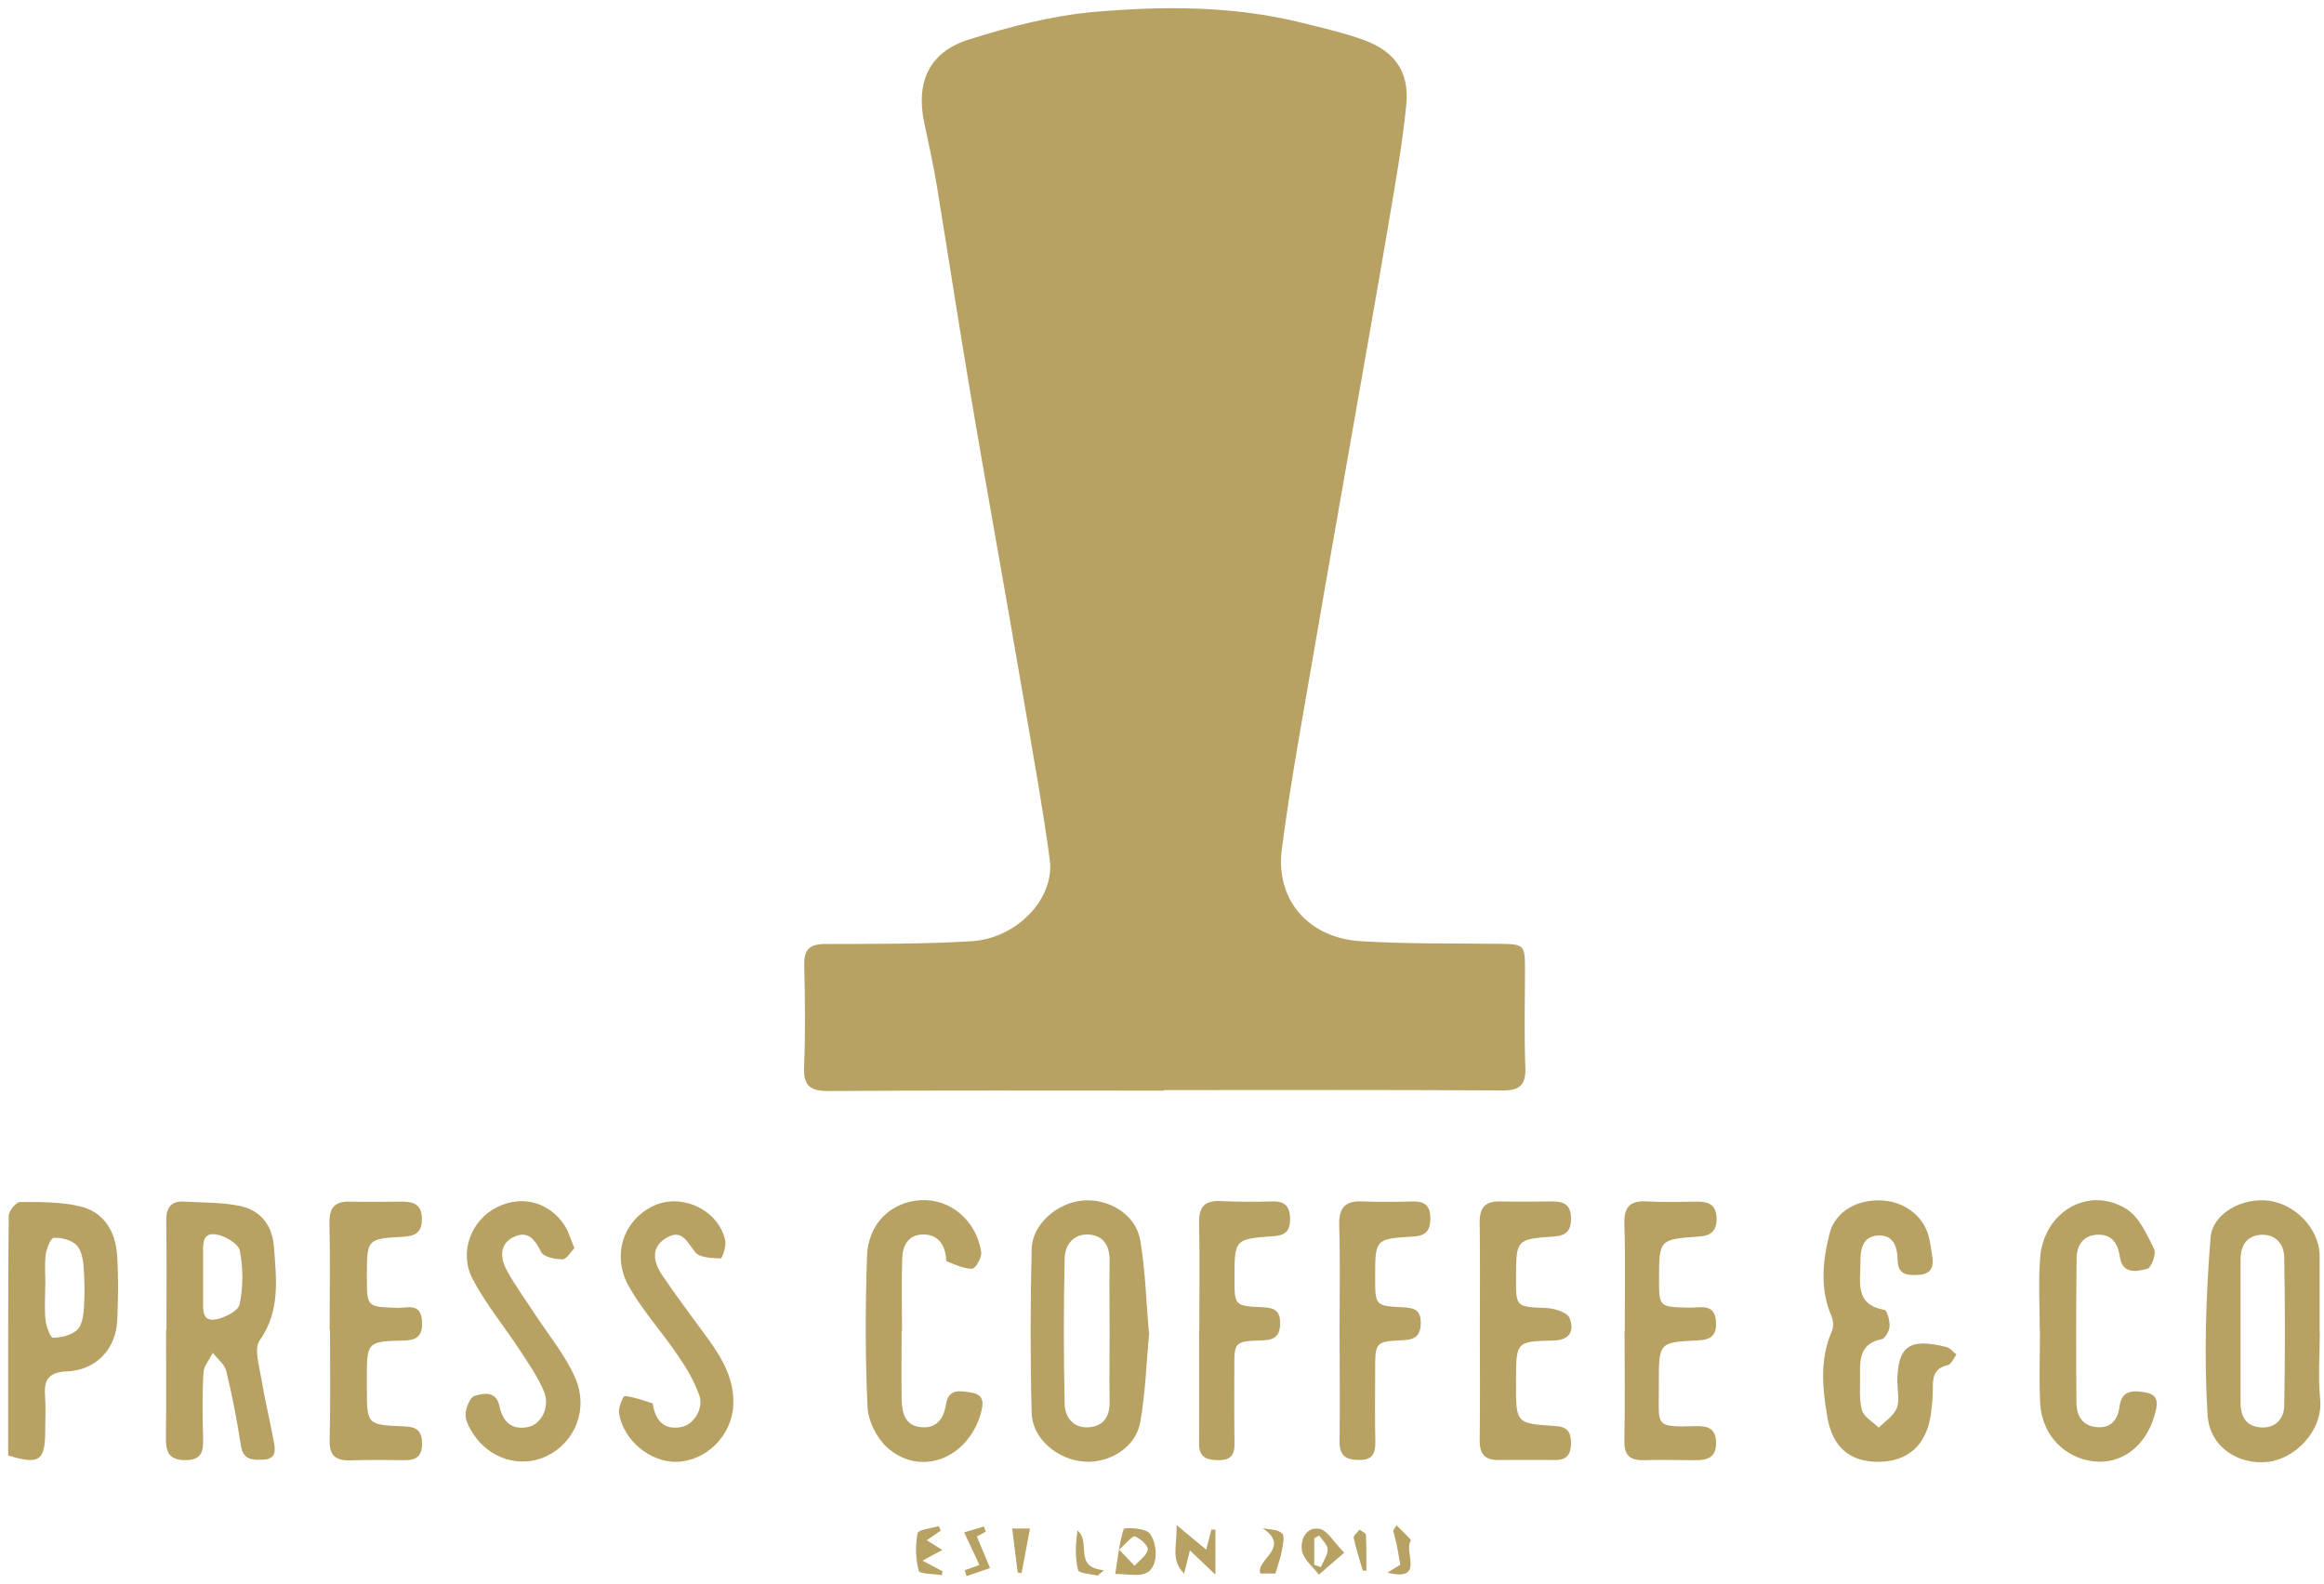 <svg width="226" height="154" viewBox="0 0 226 154" fill="none" xmlns="http://www.w3.org/2000/svg">
<path d="M113.201 106.063C102.323 106.063 91.426 106.027 80.547 106.099C78.711 106.099 78.122 105.545 78.193 103.722C78.336 100.434 78.283 97.128 78.211 93.822C78.176 92.339 78.728 91.821 80.209 91.803C84.953 91.785 89.714 91.821 94.44 91.535C98.934 91.267 102.555 87.353 102.091 83.672C101.77 81.171 101.36 78.669 100.949 76.167C100.004 70.61 99.041 65.07 98.078 59.513C96.865 52.526 95.599 45.557 94.422 38.57C93.263 31.708 92.211 24.828 91.087 17.966C90.749 15.965 90.32 13.981 89.892 11.998C89.036 8.049 90.32 5.082 94.155 3.867C98.167 2.598 102.323 1.508 106.496 1.151C113.166 0.579 119.889 0.561 126.488 2.187C128.556 2.706 130.661 3.17 132.658 3.903C135.636 4.993 137.063 6.994 136.76 10.157C136.368 14.124 135.654 18.038 134.994 21.969C133.835 28.831 132.605 35.675 131.41 42.537C130.251 49.202 129.056 55.867 127.914 62.551C126.773 69.216 125.525 75.881 124.651 82.582C124.009 87.55 127.29 91.249 132.391 91.535C136.867 91.803 141.379 91.732 145.855 91.785C148.227 91.821 148.298 91.892 148.298 94.269C148.298 97.432 148.209 100.613 148.334 103.776C148.405 105.545 147.781 106.063 146.051 106.045C135.101 105.974 124.151 106.009 113.201 106.009" fill="#B7A163"/>
<path d="M217.886 129.526C217.886 131.813 217.886 134.082 217.886 136.37C217.886 137.781 218.421 138.728 219.919 138.818C221.328 138.889 222.113 137.924 222.131 136.709C222.22 131.902 222.22 127.077 222.131 122.271C222.113 120.93 221.239 119.965 219.777 120.09C218.439 120.216 217.886 121.181 217.886 122.503C217.886 124.844 217.886 127.185 217.886 129.543M225.591 129.579C225.591 131.741 225.412 133.904 225.626 136.048C225.929 139.175 223.147 141.856 220.597 142.159C217.797 142.499 214.872 140.819 214.676 137.585C214.32 131.884 214.516 126.112 214.962 120.394C215.158 117.928 218.136 116.445 220.633 116.767C223.219 117.106 225.466 119.465 225.573 121.967C225.573 122.092 225.573 122.217 225.573 122.342C225.573 124.754 225.573 127.149 225.573 129.561" fill="#B7A163"/>
<path d="M19.752 124.147C19.752 124.897 19.752 125.666 19.752 126.416C19.752 127.31 19.627 128.489 20.875 128.328C21.767 128.203 23.158 127.506 23.301 126.845C23.657 125.165 23.657 123.307 23.319 121.609C23.176 120.93 21.82 120.144 20.947 120.037C19.591 119.858 19.752 121.145 19.752 122.074C19.752 122.771 19.752 123.468 19.752 124.147ZM16.185 129.382C16.185 125.826 16.221 122.288 16.167 118.732C16.149 117.428 16.631 116.784 17.915 116.856C19.734 116.963 21.607 116.91 23.372 117.285C25.334 117.714 26.475 119.143 26.636 121.216C26.867 124.361 27.296 127.453 25.245 130.365C24.692 131.152 25.209 132.813 25.405 134.029C25.744 136.084 26.243 138.121 26.618 140.158C26.778 140.98 26.921 141.873 25.637 141.945C24.585 141.998 23.64 142.016 23.425 140.569C23.051 138.139 22.587 135.708 21.999 133.314C21.838 132.67 21.143 132.152 20.697 131.563C20.376 132.206 19.823 132.831 19.787 133.475C19.663 135.619 19.698 137.781 19.752 139.943C19.787 141.194 19.573 141.998 18.022 141.998C16.47 141.998 16.114 141.23 16.131 139.836C16.185 136.352 16.149 132.867 16.149 129.365" fill="#B7A163"/>
<path d="M107.905 129.508C107.905 127.239 107.869 124.951 107.905 122.682C107.94 121.181 107.352 120.144 105.836 120.055C104.391 119.983 103.571 121.074 103.535 122.342C103.428 127.078 103.428 131.813 103.535 136.566C103.571 137.799 104.356 138.907 105.872 138.8C107.316 138.693 107.923 137.764 107.905 136.334C107.869 134.065 107.905 131.777 107.905 129.508ZM111.757 129.544C111.489 132.421 111.4 135.405 110.883 138.318C110.455 140.73 107.94 142.303 105.461 142.142C102.84 141.963 100.379 139.908 100.325 137.406C100.183 132.081 100.2 126.756 100.325 121.431C100.397 119.036 102.84 116.946 105.319 116.749C107.869 116.535 110.473 118.143 110.883 120.609C111.382 123.522 111.454 126.506 111.721 129.562" fill="#B7A163"/>
<path d="M184.501 134.493C184.519 130.919 185.643 130.08 189.263 130.991C189.637 131.08 189.923 131.473 190.262 131.724C189.976 132.081 189.762 132.688 189.406 132.76C188.086 133.046 187.943 133.939 187.961 135.047C187.961 135.923 187.872 136.816 187.747 137.692C187.283 140.551 185.536 142.106 182.771 142.159C179.971 142.213 178.206 140.783 177.707 137.835C177.225 135.029 176.94 132.188 178.152 129.436C178.331 129.043 178.277 128.436 178.117 128.025C176.958 125.362 177.243 122.682 177.903 120.019C178.402 117.964 180.328 116.731 182.682 116.731C185.001 116.731 186.98 118.107 187.551 120.198C187.711 120.805 187.783 121.449 187.89 122.074C188.068 123.075 187.89 123.879 186.677 123.968C185.625 124.04 184.573 124.075 184.537 122.556C184.519 121.216 184.109 120.019 182.54 120.162C181.095 120.287 180.899 121.591 180.917 122.771C180.935 124.647 180.328 126.881 183.253 127.381C183.52 127.417 183.788 128.453 183.752 128.989C183.734 129.436 183.306 130.187 182.968 130.24C181.042 130.616 180.845 131.974 180.881 133.528C180.917 134.726 180.756 135.976 181.059 137.12C181.238 137.799 182.129 138.264 182.7 138.836C183.306 138.228 184.127 137.71 184.448 136.959C184.751 136.262 184.519 135.333 184.519 134.511" fill="#B7A163"/>
<path d="M4.397 125.022C4.397 126.166 4.308 127.31 4.432 128.418C4.504 129.025 4.914 130.097 5.146 130.097C5.948 130.079 6.911 129.865 7.482 129.347C7.964 128.918 8.106 127.989 8.16 127.274C8.249 125.898 8.231 124.486 8.124 123.11C8.071 122.396 7.874 121.502 7.411 121.055C6.894 120.573 5.966 120.341 5.235 120.376C4.932 120.394 4.539 121.395 4.45 121.985C4.325 122.985 4.415 124.004 4.415 125.004M0.794 141.552C0.794 133.689 0.776 125.969 0.848 118.232C0.848 117.767 1.561 116.91 1.936 116.892C3.88 116.892 5.859 116.874 7.732 117.303C10.086 117.839 11.227 119.715 11.388 122.056C11.53 124.129 11.495 126.237 11.405 128.328C11.299 131.187 9.372 133.242 6.501 133.367C4.825 133.439 4.254 134.1 4.379 135.69C4.468 136.816 4.397 137.96 4.397 139.104C4.397 142.07 3.826 142.481 0.776 141.534" fill="#B7A163"/>
<path d="M32.057 129.347C32.057 125.862 32.111 122.378 32.039 118.911C32.004 117.428 32.592 116.82 34.019 116.856C35.731 116.892 37.425 116.874 39.137 116.856C40.332 116.856 41.045 117.231 41.028 118.607C41.01 119.876 40.368 120.198 39.244 120.269C35.677 120.466 35.677 120.483 35.677 124.165C35.677 127.131 35.677 127.095 38.709 127.185C39.601 127.202 40.867 126.702 41.028 128.346C41.135 129.633 40.814 130.33 39.298 130.365C35.66 130.437 35.66 130.508 35.677 134.243C35.677 134.493 35.677 134.743 35.677 135.011C35.677 138.532 35.677 138.567 39.28 138.71C40.421 138.746 41.028 139.068 41.045 140.337C41.063 141.623 40.475 142.016 39.333 141.998C37.568 141.981 35.802 141.963 34.037 142.016C32.61 142.052 32.004 141.516 32.057 139.997C32.146 136.459 32.093 132.903 32.093 129.365" fill="#B7A163"/>
<path d="M198.358 129.383C198.358 127.042 198.216 124.683 198.394 122.36C198.715 117.839 203.12 115.266 206.811 117.589C208.042 118.375 208.791 120.073 209.487 121.484C209.701 121.931 209.219 123.271 208.827 123.378C207.81 123.664 206.419 123.95 206.152 122.253C205.973 121.055 205.492 120.126 204.208 120.073C202.763 120.019 201.961 120.93 201.943 122.324C201.889 127.006 201.889 131.706 201.925 136.387C201.925 137.656 202.496 138.657 203.869 138.782C205.26 138.925 205.938 138.103 206.116 136.781C206.33 135.119 207.543 135.208 208.702 135.422C210.111 135.691 209.754 136.798 209.504 137.692C208.666 140.623 206.33 142.392 203.691 142.124C200.748 141.82 198.537 139.515 198.394 136.405C198.287 134.064 198.376 131.723 198.376 129.383H198.412H198.358Z" fill="#B7A163"/>
<path d="M65.817 142.16C63.213 142.213 60.609 140.069 60.199 137.424C60.11 136.888 60.609 135.744 60.752 135.762C61.661 135.852 62.535 136.173 63.409 136.459C63.516 136.495 63.516 136.799 63.57 136.995C63.926 138.389 64.8 139.05 66.227 138.782C67.457 138.568 68.474 136.977 67.992 135.655C67.511 134.315 66.762 133.028 65.942 131.849C64.426 129.597 62.571 127.56 61.216 125.219C59.397 122.11 60.627 118.554 63.677 117.214C66.405 116.016 69.918 117.732 70.525 120.645C70.65 121.199 70.222 122.396 70.079 122.378C69.223 122.342 68.064 122.324 67.618 121.788C66.833 120.841 66.37 119.501 64.871 120.341C63.267 121.234 63.516 122.682 64.354 123.95C65.799 126.095 67.368 128.15 68.884 130.241C70.275 132.17 71.434 134.172 71.309 136.674C71.167 139.604 68.67 142.106 65.781 142.16" fill="#B7A163"/>
<path d="M87.681 129.436C87.681 131.652 87.645 133.868 87.681 136.084C87.717 137.317 87.949 138.603 89.5 138.782C91.052 138.961 91.765 138.014 91.997 136.566C92.247 134.94 93.513 135.28 94.511 135.44C95.76 135.637 95.635 136.566 95.368 137.495C94.084 141.909 89.447 143.642 86.254 140.748C85.238 139.818 84.418 138.174 84.364 136.816C84.132 131.956 84.15 127.06 84.311 122.199C84.4 119.018 86.611 116.892 89.536 116.713C92.389 116.552 94.957 118.679 95.421 121.77C95.492 122.288 94.868 123.378 94.529 123.378C93.709 123.396 92.871 122.967 92.068 122.664C91.979 122.628 92.015 122.306 91.979 122.128C91.783 120.805 91.016 120.019 89.714 120.055C88.305 120.09 87.77 121.163 87.735 122.396C87.663 124.737 87.717 127.077 87.717 129.418H87.681V129.436Z" fill="#B7A163"/>
<path d="M158 129.454C158 125.97 158.071 122.485 157.964 119.001C157.911 117.321 158.571 116.731 160.194 116.838C161.834 116.928 163.475 116.874 165.116 116.856C166.222 116.856 166.917 117.231 166.935 118.5C166.935 119.715 166.382 120.18 165.223 120.251C161.353 120.519 161.353 120.555 161.335 124.326C161.335 127.113 161.335 127.095 164.224 127.167C165.312 127.203 166.81 126.649 166.881 128.632C166.935 129.847 166.364 130.294 165.169 130.348C161.317 130.526 161.317 130.562 161.317 134.44V135.012C161.317 138.657 160.871 138.8 164.831 138.693C165.954 138.657 166.846 138.818 166.881 140.265C166.917 141.802 165.972 142.017 164.777 141.999C163.136 141.999 161.496 141.945 159.855 141.999C158.499 142.034 157.929 141.516 157.964 140.104C158.036 136.548 157.982 133.01 157.982 129.454" fill="#B7A163"/>
<path d="M55.883 121.359C55.491 121.752 55.099 122.467 54.706 122.467C53.993 122.467 52.887 122.253 52.62 121.752C52.031 120.591 51.389 119.662 50.052 120.251C48.571 120.895 48.607 122.289 49.267 123.504C50.034 124.933 51.015 126.256 51.906 127.632C53.279 129.74 54.938 131.724 55.937 133.993C57.274 137.084 55.883 140.301 53.155 141.605C50.64 142.803 47.626 141.909 46.021 139.443C45.647 138.871 45.254 138.175 45.272 137.549C45.29 136.906 45.718 135.869 46.164 135.744C47.02 135.494 48.25 135.226 48.571 136.745C48.892 138.264 49.766 139.122 51.407 138.764C52.655 138.478 53.511 136.799 52.905 135.333C52.316 133.904 51.389 132.581 50.533 131.277C49.017 128.954 47.216 126.792 45.95 124.361C44.594 121.735 45.843 118.625 48.34 117.392C50.783 116.177 53.476 116.91 54.956 119.251C55.313 119.823 55.491 120.502 55.865 121.395" fill="#B7A163"/>
<path d="M143.911 129.561C143.911 126.005 143.947 122.467 143.893 118.911C143.876 117.446 144.411 116.803 145.873 116.838C147.585 116.874 149.297 116.856 150.991 116.838C152.133 116.838 152.775 117.214 152.775 118.482C152.775 119.68 152.329 120.162 151.116 120.251C147.442 120.502 147.442 120.537 147.425 124.29C147.425 127.131 147.425 127.078 150.403 127.203C151.188 127.238 152.418 127.632 152.632 128.168C153.078 129.293 152.793 130.33 151.063 130.366C147.425 130.437 147.442 130.508 147.425 134.225V134.601C147.425 138.407 147.425 138.443 151.241 138.675C152.418 138.746 152.757 139.247 152.775 140.319C152.775 141.409 152.382 141.999 151.241 141.981C149.404 141.981 147.567 141.963 145.748 141.981C144.339 142.016 143.876 141.355 143.893 139.997C143.947 136.513 143.911 133.028 143.911 129.544V129.561Z" fill="#B7A163"/>
<path d="M130.268 129.418C130.268 125.987 130.34 122.574 130.233 119.143C130.179 117.356 130.893 116.749 132.569 116.838C134.21 116.91 135.868 116.874 137.509 116.838C138.633 116.838 139.096 117.356 139.096 118.464C139.096 119.626 138.704 120.18 137.455 120.251C133.728 120.466 133.728 120.501 133.728 124.2C133.728 126.97 133.728 127.006 136.439 127.131C137.438 127.185 138.151 127.327 138.169 128.596C138.169 129.811 137.687 130.276 136.492 130.33C133.71 130.455 133.728 130.508 133.728 133.367C133.728 135.655 133.693 137.942 133.746 140.211C133.764 141.373 133.443 141.998 132.159 141.98C130.946 141.98 130.251 141.605 130.268 140.229C130.322 136.62 130.268 133.01 130.268 129.382V129.418Z" fill="#B7A163"/>
<path d="M116.625 129.4C116.625 125.916 116.679 122.431 116.608 118.947C116.572 117.41 117.107 116.731 118.694 116.802C120.406 116.892 122.1 116.874 123.813 116.838C125.061 116.82 125.471 117.446 125.453 118.607C125.453 119.733 124.954 120.144 123.848 120.216C120.05 120.484 120.05 120.519 120.05 124.326C120.05 126.988 120.05 127.006 122.85 127.131C123.902 127.185 124.49 127.453 124.49 128.668C124.49 129.919 123.955 130.312 122.778 130.348C120.014 130.437 120.014 130.473 120.032 133.207C120.032 135.619 120.014 138.014 120.05 140.426C120.067 141.587 119.568 142.016 118.462 141.998C117.375 141.981 116.608 141.748 116.608 140.426C116.625 136.745 116.608 133.082 116.608 129.4H116.625Z" fill="#B7A163"/>
<path d="M114.414 148.307C115.627 149.325 116.376 149.933 117.303 150.701C117.517 149.861 117.66 149.307 117.803 148.753C117.927 148.753 118.07 148.753 118.195 148.753V153.131C117.339 152.309 116.608 151.63 115.716 150.773C115.484 151.702 115.324 152.363 115.145 153.024C113.79 151.684 114.503 150.219 114.414 148.307Z" fill="#B7A163"/>
<path d="M108.832 150.701C109.528 151.416 109.92 151.845 110.33 152.274C110.794 151.755 111.507 151.273 111.614 150.701C111.685 150.326 110.901 149.611 110.366 149.414C110.116 149.325 109.545 150.076 108.832 150.701ZM108.458 153.042C108.707 151.452 108.85 150.022 109.278 148.682C109.331 148.539 111.329 148.575 111.775 149.093C112.328 149.736 112.542 151.076 112.274 151.934C111.757 153.632 110.205 153.078 108.458 153.06" fill="#B7A163"/>
<path d="M90.106 149.772C90.624 150.093 90.963 150.308 91.64 150.737C90.98 151.076 90.499 151.344 89.714 151.773C90.677 152.291 91.177 152.541 91.658 152.809C91.64 152.935 91.605 153.06 91.587 153.185C90.802 153.042 89.429 153.078 89.34 152.756C89.037 151.594 89.001 150.272 89.233 149.093C89.304 148.753 90.57 148.628 91.301 148.414C91.355 148.557 91.426 148.717 91.48 148.86C91.052 149.146 90.624 149.432 90.106 149.79" fill="#B7A163"/>
<path d="M127.807 152.184C128.021 152.255 128.235 152.327 128.449 152.398C128.681 151.827 129.109 151.255 129.109 150.683C129.109 150.218 128.574 149.772 128.289 149.325C128.128 149.414 127.968 149.504 127.807 149.593V152.202V152.184ZM130.732 150.987C129.644 151.934 128.949 152.523 128.253 153.131C127.682 152.363 126.755 151.648 126.612 150.808C126.434 149.789 126.987 148.431 128.325 148.682C129.091 148.824 129.662 149.932 130.732 151.005" fill="#B7A163"/>
<path d="M95.26 152.22C94.725 151.076 94.244 150.057 93.762 149.021C94.404 148.824 95.046 148.646 95.689 148.449C95.742 148.61 95.796 148.789 95.867 148.95C95.492 149.164 95.1 149.361 94.993 149.414C95.457 150.522 95.867 151.505 96.277 152.488C95.51 152.756 94.761 153.006 93.994 153.274C93.941 153.077 93.869 152.899 93.816 152.702C94.315 152.523 94.815 152.345 95.26 152.184" fill="#B7A163"/>
<path d="M124.027 153.024H122.564C122.101 151.63 125.596 150.54 122.796 148.61C123.438 148.753 124.276 148.718 124.686 149.129C124.972 149.414 124.74 150.29 124.633 150.898C124.526 151.523 124.294 152.113 124.027 153.024Z" fill="#B7A163"/>
<path d="M135.815 148.342C136.314 148.861 137.277 149.736 137.206 149.825C136.439 150.844 138.65 153.864 134.923 152.935C135.458 152.613 135.85 152.363 136.171 152.166C136.047 151.487 135.957 150.862 135.833 150.254C135.726 149.772 135.601 149.307 135.476 148.843C135.583 148.682 135.69 148.521 135.797 148.36" fill="#B7A163"/>
<path d="M106.745 153.221C106.086 153.06 104.909 153.006 104.837 152.685C104.534 151.452 104.588 150.147 104.784 148.843C106.157 149.986 104.32 152.417 107.352 152.703C107.156 152.881 106.96 153.042 106.763 153.221" fill="#B7A163"/>
<path d="M98.97 152.917C98.792 151.523 98.613 150.147 98.435 148.646H100.165C99.879 150.183 99.612 151.577 99.344 152.988C99.22 152.97 99.095 152.935 98.97 152.917Z" fill="#B7A163"/>
<path d="M132.515 152.703C132.212 151.666 131.873 150.63 131.642 149.558C131.588 149.343 132.016 149.021 132.212 148.753C132.426 148.932 132.836 149.093 132.836 149.272C132.89 150.433 132.872 151.595 132.872 152.774C132.747 152.756 132.622 152.738 132.515 152.72" fill="#B7A163"/>
</svg>
